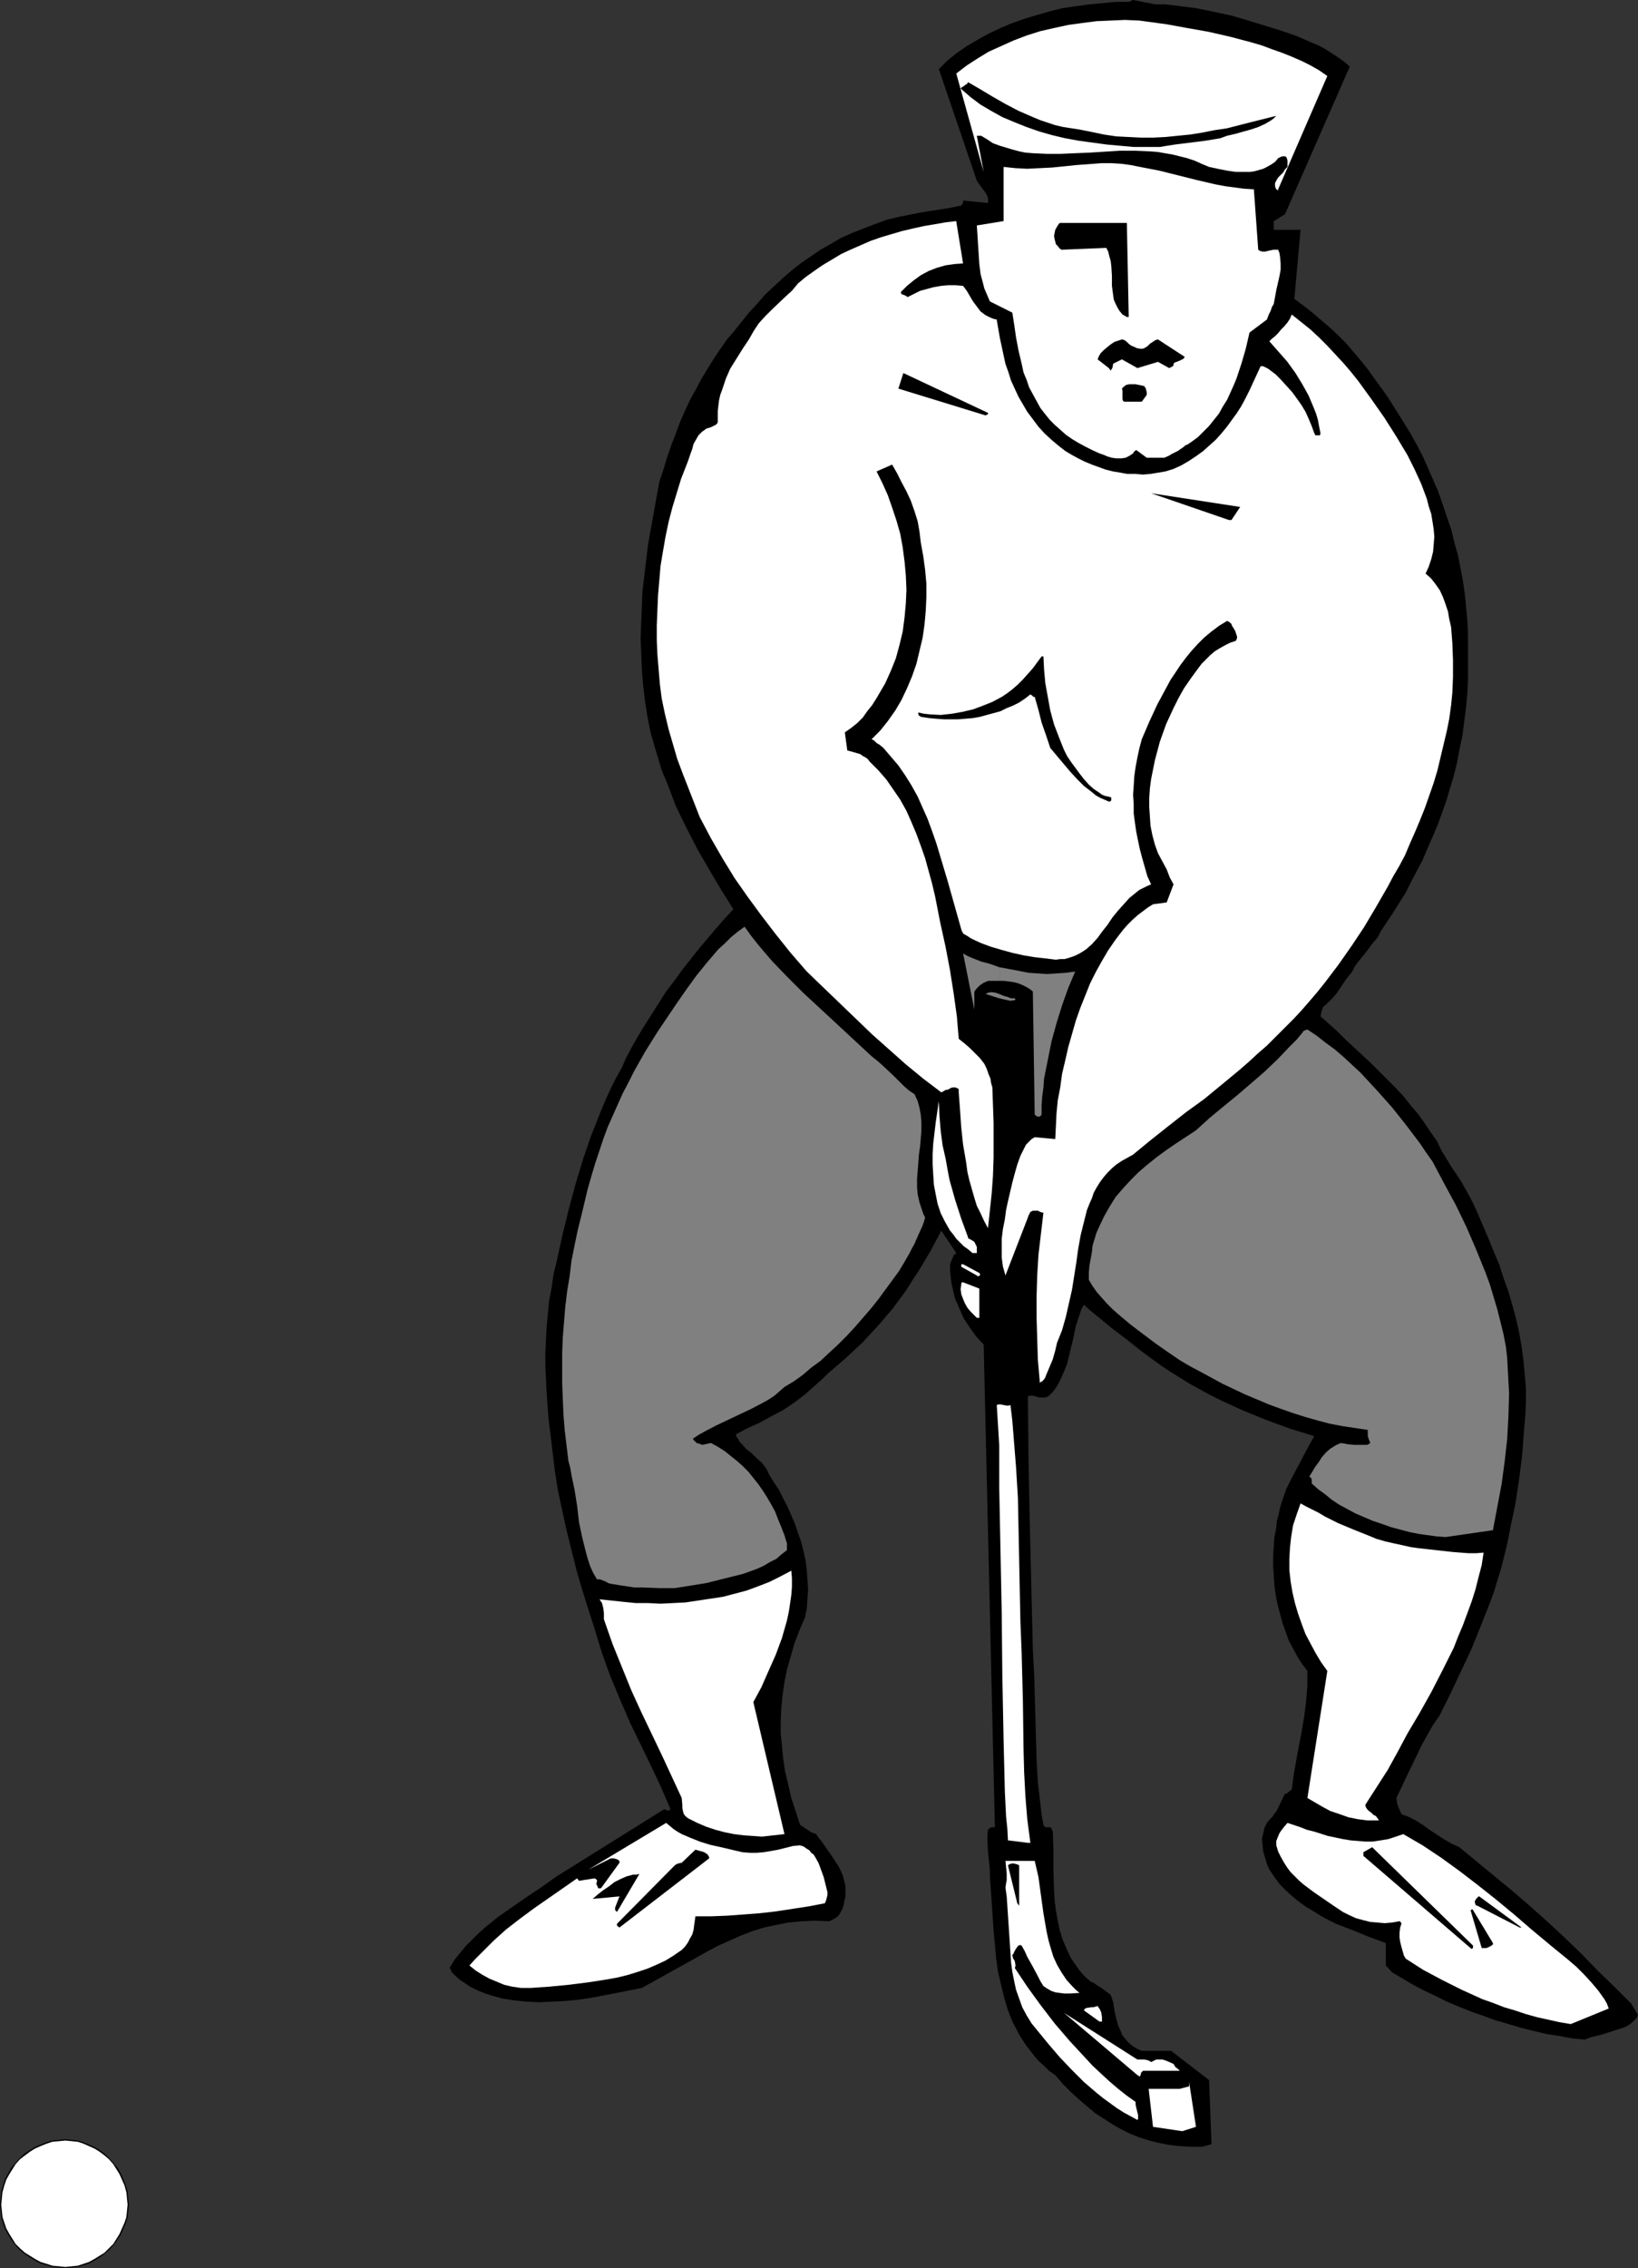 <?xml version="1.0" encoding="UTF-8" standalone="no"?>
<svg
   version="1.0"
   width="112.498mm"
   height="155.711mm"
   id="svg37"
   sodipodi:docname="Golfer 020.wmf"
   xmlns:inkscape="http://www.inkscape.org/namespaces/inkscape"
   xmlns:sodipodi="http://sodipodi.sourceforge.net/DTD/sodipodi-0.dtd"
   xmlns="http://www.w3.org/2000/svg"
   xmlns:svg="http://www.w3.org/2000/svg">
  <rect width="100%" height="100%" fill="#333333" stroke="none"/>
  <sodipodi:namedview
     id="namedview37"
     pagecolor="#ffffff"
     bordercolor="#000000"
     borderopacity="0.25"
     inkscape:showpageshadow="2"
     inkscape:pageopacity="0.0"
     inkscape:pagecheckerboard="0"
     inkscape:deskcolor="#d1d1d1"
     inkscape:document-units="mm" />
  <defs
     id="defs1">
    <pattern
       id="WMFhbasepattern"
       patternUnits="userSpaceOnUse"
       width="6"
       height="6"
       x="0"
       y="0" />
  </defs>
  <path
     style="fill:#000000;fill-opacity:1;fill-rule:evenodd;stroke:none"
     d="m 312.063,557.005 h -2.909 l -2.909,-0.162 -2.747,-0.323 -2.586,-0.485 -2.586,-0.646 -2.586,-0.808 -2.424,-0.97 -2.263,-1.131 -2.263,-1.293 -2.263,-1.454 -2.263,-1.454 -2.101,-1.778 -2.101,-1.778 -2.101,-1.939 -2.101,-2.101 -1.939,-2.262 -1.616,-1.131 -1.293,-1.293 -1.293,-1.131 -1.131,-1.293 -1.131,-1.454 -1.131,-1.454 -1.778,-2.747 -0.808,-1.616 -0.808,-1.454 -1.293,-3.232 -0.97,-3.232 -0.808,-3.393 -0.808,-3.393 -0.485,-3.555 -0.323,-3.555 -0.323,-3.393 -0.485,-7.272 -0.485,-6.948 v -1.616 l -0.162,-1.616 -0.323,-3.07 -0.162,-3.07 v -1.454 l 0.162,-1.293 0.323,-0.323 0.485,-0.323 h 0.97 l -2.909,-125.233 -1.939,-2.101 -1.616,-2.262 -1.616,-2.424 -1.131,-2.585 -1.131,-2.585 -0.323,-1.293 -0.323,-1.454 -0.323,-1.454 -0.162,-1.454 -0.162,-1.616 v -1.616 l 0.323,-0.808 0.323,-0.808 0.323,-0.808 0.323,-0.162 0.323,-0.323 -3.879,-5.817 -2.747,5.171 -3.071,5.171 -1.616,2.424 -1.616,2.585 -1.778,2.424 -1.778,2.424 -1.939,2.262 -1.939,2.262 -2.101,2.262 -1.939,2.101 -2.263,2.101 -2.263,2.101 -2.262,1.939 -2.263,1.939 -1.454,1.454 -1.454,1.293 -1.454,1.293 -1.454,1.293 -2.747,2.101 -2.909,1.939 -3.071,1.616 -2.909,1.616 -3.232,1.454 -3.071,1.616 0.162,0.646 0.485,0.646 0.323,0.646 0.646,0.646 1.131,1.293 1.293,0.97 1.293,1.293 1.454,1.293 0.97,1.293 0.485,0.808 0.323,0.808 1.293,2.101 1.293,1.939 1.131,2.262 1.131,2.101 0.97,2.262 0.97,2.262 0.808,2.424 0.808,2.262 0.646,2.585 0.485,2.262 0.323,2.585 0.162,2.424 0.162,2.424 -0.162,2.424 -0.162,2.424 -0.485,2.424 -1.454,3.393 -1.293,3.393 -0.97,3.393 -0.97,3.393 -0.646,3.232 -0.485,3.393 -0.323,3.232 -0.162,3.232 v 3.393 l 0.323,3.232 0.323,3.393 0.485,3.232 0.808,3.393 0.808,3.555 1.131,3.393 1.131,3.555 0.97,0.646 0.97,0.646 0.97,0.646 1.293,0.485 0.646,0.97 0.808,0.97 1.454,2.101 1.454,2.101 1.454,2.262 0.646,1.293 0.485,1.131 0.323,1.293 0.323,1.293 v 1.293 1.454 l -0.323,1.454 -0.323,1.454 -0.323,0.646 -0.323,0.646 -0.646,0.97 -0.97,0.646 -0.646,0.323 -0.646,0.323 -3.717,-0.162 -3.555,0.162 -3.394,0.323 -3.232,0.646 -3.071,0.646 -3.071,0.97 -2.909,1.131 -2.909,1.293 -2.909,1.293 -2.747,1.454 -5.495,3.07 -2.909,1.616 -2.909,1.616 -2.909,1.616 -2.909,1.616 -3.232,0.646 -3.232,0.646 -6.787,1.293 -3.394,0.485 -3.232,0.323 -3.394,0.162 -3.394,0.162 -3.232,-0.162 -3.232,-0.323 -3.071,-0.485 -2.909,-0.808 -1.454,-0.485 -1.293,-0.485 -1.454,-0.646 -1.293,-0.646 -1.131,-0.808 -1.293,-0.808 -1.131,-0.97 -1.131,-1.131 -0.162,-0.323 -0.162,-0.485 -0.162,-0.162 -0.162,-0.162 1.293,-2.101 1.454,-1.778 1.454,-1.778 1.616,-1.616 1.616,-1.616 1.616,-1.454 3.555,-2.909 3.717,-2.585 3.717,-2.585 3.879,-2.585 3.879,-2.747 27.958,-17.452 0.808,0.323 h 0.485 l 0.162,-0.162 0.162,-0.162 -2.424,-5.656 -2.586,-5.494 -2.747,-5.656 -2.747,-5.656 -2.586,-5.979 -2.424,-5.817 -1.131,-3.07 -1.131,-3.232 -0.97,-3.07 -0.97,-3.232 -1.616,-5.009 -1.616,-5.171 -1.454,-5.009 -1.293,-5.171 -1.293,-5.171 -1.131,-5.171 -1.131,-5.332 -0.808,-5.171 -0.808,-6.787 -0.808,-6.625 -0.485,-6.787 -0.323,-6.787 v -3.393 l 0.162,-3.393 0.162,-3.232 0.323,-3.393 0.323,-3.393 0.646,-3.393 0.485,-3.393 0.808,-3.393 1.454,-6.625 1.616,-6.625 1.778,-6.625 1.939,-6.464 2.101,-6.14 2.424,-6.14 1.293,-3.07 1.293,-2.909 1.454,-2.909 1.616,-2.909 1.131,-2.585 1.293,-2.424 1.454,-2.585 1.454,-2.424 3.071,-4.848 3.071,-4.848 2.101,-2.747 2.101,-2.909 4.363,-5.494 4.363,-5.171 2.263,-2.585 2.262,-2.424 -3.232,-5.171 -3.071,-5.171 -3.071,-5.333 -2.909,-5.656 -2.747,-5.656 -1.131,-3.07 -1.131,-2.909 -1.293,-3.07 -0.97,-3.232 -0.97,-3.232 -0.97,-3.393 -0.808,-4.04 -0.646,-4.201 -0.485,-4.04 -0.323,-4.04 -0.162,-4.201 -0.162,-4.04 0.162,-4.04 0.162,-4.04 0.162,-4.04 0.485,-4.04 0.485,-4.04 0.485,-4.04 1.454,-8.08 1.454,-8.08 1.131,-3.393 0.97,-3.232 1.131,-3.232 1.131,-2.909 1.131,-3.07 1.293,-2.909 1.293,-2.747 1.454,-2.585 1.454,-2.747 1.454,-2.424 1.616,-2.585 1.616,-2.424 1.778,-2.585 1.939,-2.262 1.939,-2.424 1.939,-2.424 2.101,-2.262 2.101,-2.424 2.263,-2.101 2.263,-2.101 2.424,-2.101 2.262,-1.778 2.586,-1.778 2.586,-1.778 2.586,-1.454 2.747,-1.616 2.909,-1.293 2.909,-1.131 2.909,-1.131 3.071,-1.131 3.394,-0.808 3.232,-0.646 1.616,-0.323 1.778,-0.323 3.232,-0.485 3.071,-0.485 3.071,-0.646 0.162,-0.162 0.162,-0.323 0.162,-0.323 V 52.032 l 6.464,0.646 V 52.032 51.386 l -0.323,-0.808 -0.485,-0.808 -1.131,-1.454 -0.97,-1.454 -9.858,-28.925 2.263,-2.262 2.424,-1.939 2.586,-1.778 2.747,-1.616 2.909,-1.616 3.071,-1.454 3.071,-1.293 3.232,-1.131 3.232,-0.97 3.394,-0.97 3.232,-0.808 3.394,-0.485 3.555,-0.485 3.394,-0.323 3.394,-0.323 h 3.394 L 293.478,0.323 293.802,0.162 293.963,0 h 0.162 l 5.818,1.131 h 2.586 l 2.586,0.323 2.586,0.323 2.586,0.323 4.848,0.97 2.263,0.485 2.263,0.485 4.363,1.293 4.202,1.293 4.202,1.293 4.202,1.454 3.717,1.616 1.939,0.808 1.778,0.97 1.778,1.131 1.454,0.97 1.616,1.131 1.454,1.293 -16.807,38.297 -2.909,1.778 v 2.262 h 6.949 l -1.616,17.937 2.424,1.778 2.263,1.778 2.263,1.939 2.263,1.939 2.101,1.939 2.101,2.101 3.717,4.363 1.939,2.424 1.616,2.262 3.394,4.686 3.071,4.848 2.909,4.686 1.616,2.909 1.616,3.07 1.293,2.909 2.747,6.302 1.131,3.232 1.131,3.393 1.131,3.232 0.808,3.393 0.97,3.393 0.646,3.393 0.646,3.393 0.485,3.393 0.323,3.393 0.323,3.393 0.162,3.555 v 3.878 3.717 3.717 l -0.162,3.717 -0.323,3.555 -0.485,3.878 -0.485,3.717 -0.808,3.878 -0.646,3.393 -0.808,3.232 -0.97,3.232 -0.97,3.232 -1.131,3.232 -1.131,3.07 -1.293,3.07 -1.293,2.909 -1.293,3.07 -1.454,2.747 -1.454,2.747 -1.454,2.909 -1.616,2.585 -1.616,2.585 -1.616,2.424 -1.616,2.424 -0.808,1.616 -1.131,1.293 -1.939,2.585 -2.101,2.585 -0.808,1.131 -0.646,1.293 -1.778,2.262 -1.616,2.424 -0.808,1.131 -1.131,1.293 -0.97,0.97 -1.293,1.131 -0.162,0.485 -0.162,0.485 -0.162,0.646 -0.162,0.808 4.363,3.878 2.101,2.101 2.263,2.101 4.363,4.04 4.363,4.363 2.101,2.101 2.101,2.262 1.778,2.262 1.939,2.262 1.616,2.262 1.616,2.424 1.616,2.262 1.131,2.424 1.293,2.101 1.293,2.101 2.586,3.878 2.263,4.04 0.97,1.939 0.97,2.101 2.909,6.787 1.293,3.232 1.454,3.393 1.131,3.555 1.293,3.555 0.97,3.393 0.97,3.555 0.808,3.555 0.646,3.717 0.485,3.555 0.323,3.555 0.323,3.717 v 3.555 l -0.162,3.555 -0.323,3.717 -0.485,6.464 -0.808,6.464 -0.97,6.302 -1.293,6.14 -0.646,3.393 -0.808,3.393 -0.808,3.232 -0.97,3.232 -0.97,3.232 -1.131,3.07 -2.424,6.14 -2.424,5.979 -2.747,5.817 -2.747,5.817 -2.747,5.494 -1.778,2.585 -1.454,2.585 -1.454,2.585 -1.293,2.747 -2.586,5.333 -2.586,5.494 0.162,1.293 0.323,0.97 0.808,1.939 1.778,0.646 1.939,0.97 1.778,1.131 1.778,1.293 3.717,2.424 1.939,1.131 2.101,0.97 9.212,7.595 4.525,3.717 4.687,4.04 4.525,4.04 4.363,4.04 4.363,4.201 4.202,4.363 4.525,4.363 4.202,4.201 1.778,2.909 -0.323,0.808 -0.646,0.646 -0.485,0.485 -0.808,0.646 -0.808,0.485 -0.808,0.323 -2.101,0.646 -1.939,0.646 -2.101,0.646 -2.101,0.485 -1.778,0.646 -3.232,-0.323 -3.394,-0.646 -3.232,-0.485 -3.394,-0.808 -3.232,-0.808 -3.232,-0.97 -3.394,-0.97 -3.071,-1.131 -3.232,-1.131 -3.232,-1.293 -3.071,-1.293 -2.909,-1.454 -3.071,-1.454 -2.747,-1.454 -2.747,-1.616 -2.747,-1.616 -1.616,-1.778 v -5.817 l -4.363,-1.616 -4.363,-1.778 -4.202,-1.616 -1.939,-0.97 -2.101,-1.131 -1.778,-1.131 -1.939,-1.131 -1.778,-1.293 -1.778,-1.454 -1.616,-1.454 -1.616,-1.616 -1.454,-1.939 -1.293,-1.939 -0.646,-1.454 -0.485,-1.616 -0.485,-1.616 -0.162,-1.616 -0.162,-1.616 0.323,-1.454 0.323,-1.454 0.646,-1.293 0.808,-0.97 0.646,-0.646 0.485,-0.808 0.485,-0.485 2.263,-4.686 h 0.485 l 0.323,-0.323 0.97,-0.808 0.485,-3.717 0.646,-3.717 1.454,-7.756 0.646,-3.878 0.485,-3.878 0.323,-3.878 v -1.939 -1.939 l -1.454,-1.939 -1.131,-1.778 -1.131,-2.101 -1.131,-2.101 -0.808,-2.262 -0.808,-2.262 -0.646,-2.424 -0.646,-2.424 -0.485,-2.424 -0.323,-2.585 -0.162,-2.424 -0.162,-2.585 v -2.424 l 0.162,-2.585 0.162,-2.424 0.485,-2.424 0.162,-1.778 0.485,-1.778 0.323,-1.616 0.485,-1.616 1.131,-3.232 1.454,-2.909 1.454,-2.747 1.454,-2.747 1.454,-2.747 1.454,-2.585 -6.303,-1.939 -6.141,-2.262 -5.979,-2.424 -5.656,-2.585 -2.909,-1.454 -5.333,-2.909 -2.586,-1.616 -2.586,-1.616 -2.424,-1.616 -2.424,-1.778 -2.424,-1.778 -3.879,-3.07 -4.04,-3.07 -3.717,-3.07 -1.778,-1.454 -1.616,-1.454 -0.646,1.131 -0.485,1.454 -0.485,1.454 -0.485,1.454 -0.646,3.232 -0.808,3.232 -0.808,3.393 -0.646,1.616 -0.646,1.454 -0.646,1.454 -0.808,1.454 -0.97,1.293 -1.131,1.131 -0.808,0.323 h -0.808 -0.646 l -0.646,-0.162 -1.131,-0.323 h -0.646 l -0.646,0.162 0.162,16.482 0.323,16.482 0.808,32.965 0.323,5.817 0.162,5.656 0.162,5.656 0.162,5.817 0.162,5.656 0.323,5.656 0.646,5.494 0.323,2.909 0.485,2.585 0.162,0.323 0.323,0.323 h 0.646 0.646 l 0.162,0.162 0.162,0.162 0.162,0.485 0.162,0.323 0.162,5.009 v 5.171 l 0.162,5.171 0.162,2.585 0.323,2.585 0.485,2.585 0.485,2.424 0.808,2.585 0.97,2.262 1.131,2.424 1.454,2.101 0.808,1.131 0.808,0.97 0.97,0.97 1.131,0.97 0.808,0.323 0.646,0.485 1.293,0.808 1.293,0.97 1.131,0.808 0.646,1.939 0.323,2.101 0.485,2.262 0.646,2.101 0.485,0.97 0.323,0.97 0.646,0.808 0.646,0.808 0.808,0.808 0.808,0.646 1.131,0.646 1.131,0.485 h 7.596 l 9.858,7.595 0.646,16.644 z"
     id="path1" />
  <path
     style="fill:#ffffff;fill-opacity:1;fill-rule:evenodd;stroke:none"
     d="m 306.892,552.965 -7.596,-1.131 -1.131,-9.857 h 8.08 l 2.424,-0.646 v -1.131 l 1.778,11.635 z"
     id="path2" />
  <path
     style="fill:#ffffff;fill-opacity:1;fill-rule:evenodd;stroke:none"
     d="m 295.256,550.056 -1.778,-0.97 -1.778,-0.97 -1.778,-1.131 -1.778,-1.293 -1.778,-1.293 -1.616,-1.293 -3.394,-2.909 -3.232,-3.232 -3.071,-3.232 -2.909,-3.393 -2.909,-3.555 -1.454,-1.778 -1.293,-2.101 -1.131,-2.101 -0.808,-2.262 -0.808,-2.262 -0.485,-2.262 -0.485,-2.424 -0.323,-2.424 -0.323,-5.009 -0.162,-2.424 -0.162,-2.424 -0.323,-4.848 -0.162,-2.424 -0.323,-2.262 0.162,-1.131 0.162,-0.808 v -1.778 l -0.162,-1.616 -0.162,-1.616 h 7.596 l 0.485,2.101 0.485,2.101 0.646,4.686 0.646,4.686 0.808,4.686 0.485,2.262 0.646,2.262 0.646,2.101 0.97,2.101 1.131,1.939 1.293,1.939 1.616,1.778 0.808,0.808 0.97,0.808 -2.586,0.162 h -1.293 l -1.293,-0.162 -1.131,-0.162 -0.97,-0.323 -1.131,-0.646 -0.97,-0.646 -0.808,-1.293 -0.646,-1.293 -1.293,-2.424 -1.454,-2.585 -0.646,-1.454 -0.808,-1.454 -0.485,-0.162 -0.323,0.162 -0.323,0.323 -0.323,0.485 -0.485,0.808 -0.162,0.485 -0.323,0.323 0.162,0.808 0.485,0.808 0.162,0.97 v 0.323 l -0.162,0.485 3.232,4.848 3.394,4.686 3.717,4.848 3.879,4.525 4.04,4.363 1.939,2.101 2.262,2.101 2.101,1.939 2.262,1.939 2.263,1.778 2.263,1.616 v 0.646 l 0.162,0.808 0.323,1.293 0.162,0.646 v 0.485 0.485 z"
     id="path3" />
  <path
     style="fill:#ffffff;fill-opacity:1;fill-rule:evenodd;stroke:none"
     d="m 295.256,538.422 -19.07,-16.159 19.07,12.119 h 1.778 l 0.808,0.162 0.485,0.162 0.485,0.323 0.646,-0.323 0.646,-0.323 h 0.808 0.808 l 0.646,0.162 0.808,0.323 1.454,0.646 0.485,0.808 0.646,0.485 0.323,0.323 0.162,0.162 v 0 h -9.212 -0.162 -0.162 l -0.162,0.162 -0.323,0.323 -0.162,0.646 -0.162,0.323 h -0.162 l -0.162,-0.162 z"
     id="path4" />
  <path
     style="fill:#ffffff;fill-opacity:1;fill-rule:evenodd;stroke:none"
     d="m 407.735,525.171 -2.909,-0.485 -2.909,-0.646 -2.909,-0.646 -2.909,-0.808 -2.909,-0.97 -2.747,-0.808 -2.909,-1.131 -2.747,-0.97 -5.333,-2.424 -2.586,-1.293 -2.586,-1.293 -2.424,-1.293 -2.424,-1.293 -2.263,-1.454 -2.262,-1.454 -0.485,-0.808 -0.323,-1.131 -0.323,-1.131 -0.323,-1.293 -0.162,-1.131 v -1.293 l 0.162,-1.293 0.323,-0.97 v -0.162 l -0.162,-0.162 -0.162,-0.323 h -0.323 l -1.778,0.323 -1.939,0.162 -1.778,-0.162 -1.939,-0.162 -1.939,-0.485 -1.778,-0.485 -1.778,-0.808 -1.616,-0.808 -2.424,-1.616 -2.586,-1.778 -2.586,-1.778 -2.586,-1.939 -1.131,-0.97 -1.131,-1.131 -1.131,-1.131 -0.97,-1.293 -0.808,-1.293 -0.808,-1.454 -0.646,-1.293 -0.485,-1.616 v -1.131 l 0.323,-0.808 0.323,-0.808 0.323,-0.646 0.97,-1.293 0.97,-1.131 3.394,1.131 1.616,0.646 1.939,0.485 3.555,1.131 3.879,0.808 1.939,0.323 1.939,0.162 1.939,0.162 h 1.939 l 2.101,-0.323 1.939,-0.323 1.939,-0.646 1.939,-0.646 5.01,2.909 4.848,3.232 4.687,3.393 4.848,3.717 4.687,3.717 4.687,3.878 4.687,4.04 4.848,4.04 4.363,3.555 2.262,1.939 1.939,1.939 1.939,2.101 1.778,2.101 1.616,2.262 0.646,1.131 0.485,1.293 z"
     id="path5" />
  <path
     style="fill:#ffffff;fill-opacity:1;fill-rule:evenodd;stroke:none"
     d="m 285.398,524.525 -4.04,-2.909 0.162,-0.323 0.162,-0.162 0.485,-0.162 1.131,-0.162 h 0.485 l 0.646,-0.162 0.485,-0.162 0.323,0.485 0.323,0.485 0.323,0.808 0.162,1.131 v 1.131 z"
     id="path6" />
  <path
     style="fill:#ffffff;fill-opacity:1;fill-rule:evenodd;stroke:none"
     d="m 137.689,515.799 h -2.424 l -2.262,-0.323 -2.101,-0.485 -1.939,-0.808 -1.939,-0.808 -1.778,-0.97 -1.778,-1.131 -1.616,-1.293 1.454,-1.616 1.616,-1.616 3.232,-3.232 3.232,-2.909 3.555,-2.747 3.717,-2.747 3.717,-2.585 7.434,-5.171 0.485,0.646 4.04,-0.646 0.323,0.162 0.162,0.162 0.162,0.162 v 0.162 l -0.162,0.646 v 0.323 l 0.162,0.162 0.162,0.485 0.162,0.323 h 0.485 0.162 l 0.162,-0.162 4.687,-6.464 v -0.323 l -0.162,-0.323 -0.323,-0.162 -0.323,-0.162 -0.646,-0.162 h -0.808 l -5.818,2.909 20.201,-12.119 0.97,0.808 0.97,0.808 0.97,0.646 1.131,0.646 2.263,0.97 2.424,0.97 2.586,0.808 2.909,0.646 5.495,1.293 1.939,0.162 h 1.939 l 1.778,-0.162 1.939,-0.323 1.778,-0.323 1.939,-0.485 1.939,-0.485 1.778,-0.162 0.97,0.323 0.646,0.485 0.808,0.485 0.485,0.646 0.646,0.485 0.485,0.808 0.808,1.454 0.646,1.778 0.646,1.778 0.97,3.878 v 0.808 l -0.162,0.646 -0.162,0.646 -0.323,0.808 -4.202,0.808 -4.202,0.646 -4.202,0.646 -4.202,0.485 -4.202,0.323 -4.363,0.323 -4.202,0.162 h -4.04 l -0.162,1.131 -0.162,1.131 -0.162,1.293 -0.323,1.131 -0.646,1.131 -0.485,0.97 -0.808,1.131 -0.808,0.808 -2.101,1.454 -2.101,1.293 -2.424,1.131 -2.263,0.97 -2.424,0.808 -2.586,0.808 -2.586,0.646 -2.586,0.485 -5.171,0.808 -5.171,0.646 -5.01,0.485 z"
     id="path7" />
  <path
     style="fill:#000000;fill-opacity:1;fill-rule:evenodd;stroke:none"
     d="m 385.756,505.457 h -1.131 l -2.909,-9.857 h 0.162 l 0.162,-0.162 v -0.162 0 l 0.162,0.162 0.162,0.162 5.171,8.564 v 0.323 l -0.162,0.162 -0.485,0.323 -0.646,0.323 z"
     id="path8" />
  <path
     style="fill:#000000;fill-opacity:1;fill-rule:evenodd;stroke:none"
     d="m 381.716,505.457 -27.796,-23.915 v -0.97 l 2.263,-1.293 26.18,25.531 v 0.485 l -0.162,0.323 v 0 h -0.162 -0.162 z"
     id="path9" />
  <path
     style="fill:#000000;fill-opacity:1;fill-rule:evenodd;stroke:none"
     d="m 394.483,500.125 -10.989,-5.656 -0.485,-0.162 v -0.162 l -0.162,-0.485 v -0.485 0 l 0.162,-0.162 0.162,-0.323 0.485,-0.485 0.162,-0.162 h 0.162 l 10.989,8.08 z"
     id="path10" />
  <path
     style="fill:#000000;fill-opacity:1;fill-rule:evenodd;stroke:none"
     d="m 160.153,499.64 v -0.485 l 15.029,-15.19 0.485,-0.323 0.485,-0.162 0.808,-0.162 3.555,-3.393 2.262,0.646 0.485,0.323 0.323,0.162 0.323,0.485 0.162,0.323 v 0.323 l -23.271,17.937 z"
     id="path11" />
  <path
     style="fill:#000000;fill-opacity:1;fill-rule:evenodd;stroke:none"
     d="m 159.668,495.6 v -0.646 l 1.131,-2.909 -6.949,0.646 1.293,-1.131 1.454,-1.131 1.454,-0.97 1.454,-1.131 1.616,-0.808 1.454,-0.646 1.778,-0.485 h 0.808 l 0.808,-0.162 -5.818,9.857 z"
     id="path12" />
  <path
     style="fill:#000000;fill-opacity:1;fill-rule:evenodd;stroke:none"
     d="m 264.066,493.822 -2.424,-9.857 0.485,-0.323 0.808,-0.162 0.808,0.162 0.808,0.323 v 10.503 z"
     id="path13" />
  <path
     style="fill:#ffffff;fill-opacity:1;fill-rule:evenodd;stroke:none"
     d="m 266.813,478.148 -5.171,-0.646 -0.162,-3.07 -0.323,-3.07 -0.323,-6.625 -0.162,-6.625 -0.162,-6.625 -0.323,-16.482 -0.162,-16.482 -0.323,-16.321 -0.323,-16.159 v -5.494 -5.494 l -0.323,-5.333 -0.323,-5.171 0.485,-0.162 h 0.485 l 0.808,0.162 0.808,0.162 h 0.485 l 0.485,-0.162 0.485,4.04 0.323,4.04 0.646,8.08 0.485,7.918 0.162,8.08 0.162,8.08 0.162,8.08 0.162,7.918 0.323,8.08 0.162,6.302 0.162,6.302 0.162,12.281 0.162,6.14 0.323,6.14 0.485,5.979 0.808,6.14 z"
     id="path14" />
  <path
     style="fill:#ffffff;fill-opacity:1;fill-rule:evenodd;stroke:none"
     d="m 197.807,476.532 -2.263,-0.162 -2.424,-0.162 -2.586,-0.323 -2.424,-0.485 -2.424,-0.646 -2.424,-0.808 -2.262,-0.97 -2.263,-1.131 -0.485,-0.323 -0.485,-0.485 -0.323,-0.485 -0.162,-0.646 -0.162,-0.808 v -0.808 l -0.162,-1.778 -5.171,-11.15 -5.333,-11.15 -2.586,-5.656 -2.424,-5.979 -2.424,-5.979 -1.131,-3.232 -1.131,-3.232 V 418.521 l -0.162,-1.293 -0.162,-0.646 -0.162,-0.646 -0.323,-0.485 -0.323,-0.485 3.071,0.323 3.071,0.323 3.232,0.323 h 3.232 l 3.232,0.162 3.232,-0.162 3.232,-0.162 3.232,-0.485 3.232,-0.485 3.232,-0.485 3.071,-0.808 3.071,-0.808 3.071,-1.131 2.909,-1.131 2.909,-1.454 2.747,-1.454 0.162,1.939 v 2.262 l -0.162,2.101 -0.323,2.262 -0.323,2.101 -0.485,2.262 -0.646,2.262 -0.646,2.262 -1.616,4.363 -1.939,4.363 -1.778,4.04 -2.101,3.878 8.08,34.257 z"
     id="path15" />
  <path
     style="fill:#ffffff;fill-opacity:1;fill-rule:evenodd;stroke:none"
     d="m 357.313,472.331 h -1.131 -1.293 l -2.424,-0.323 -2.424,-0.485 -2.263,-0.808 -2.424,-0.808 -2.101,-1.131 -1.939,-1.131 -1.939,-1.131 5.171,-32.965 -1.616,-2.262 -1.454,-2.424 -1.293,-2.424 -1.293,-2.424 -0.97,-2.585 -0.97,-2.747 -0.808,-2.747 -0.646,-2.747 -0.485,-2.909 -0.323,-2.909 v -2.909 l 0.162,-2.909 0.323,-2.909 0.485,-2.909 0.97,-2.909 0.97,-2.747 1.454,0.808 1.616,0.808 1.616,0.808 1.616,0.97 3.555,1.778 3.879,1.616 4.04,1.616 1.939,0.808 2.262,0.646 2.101,0.485 2.262,0.485 2.101,0.485 2.262,0.323 4.363,0.485 4.363,0.485 2.101,0.162 2.101,0.162 h 1.939 l 1.939,-0.162 -0.485,3.232 -0.808,3.07 -0.808,3.232 -0.97,3.07 -1.131,3.07 -1.131,3.07 -1.293,3.07 -1.131,2.909 -2.909,5.817 -2.909,5.656 -3.071,5.494 -3.071,5.171 -2.586,4.848 -2.586,4.686 -2.909,4.525 -2.909,4.525 0.162,0.646 0.323,0.485 0.485,0.485 0.646,0.485 0.485,0.485 0.646,0.323 0.485,0.646 0.323,0.485 z"
     id="path16" />
  <path
     style="fill:#808080;fill-opacity:1;fill-rule:evenodd;stroke:none"
     d="m 375.252,398.807 -2.263,-0.162 -2.424,-0.323 -2.263,-0.323 -2.424,-0.485 -2.424,-0.646 -2.424,-0.646 -2.263,-0.808 -2.424,-0.808 -2.263,-0.97 -2.262,-0.97 -2.101,-1.131 -2.101,-1.131 -1.939,-1.293 -1.778,-1.454 -1.778,-1.293 -1.616,-1.454 v -0.97 l -0.162,-0.485 -0.485,-0.323 0.808,-1.293 0.646,-1.131 0.97,-1.293 0.808,-1.293 1.131,-1.293 1.131,-0.97 1.293,-0.808 0.646,-0.323 0.808,-0.323 1.778,0.323 1.616,0.162 h 1.616 1.293 0.162 0.323 l 0.323,-0.162 0.485,-0.323 -0.162,-0.485 -0.162,-0.323 -0.162,-0.485 -0.162,-0.485 v -1.616 l -3.232,-0.485 -3.232,-0.485 -3.394,-0.646 -3.071,-0.808 -3.394,-0.97 -3.071,-0.97 -3.232,-1.131 -3.071,-1.131 -3.071,-1.293 -3.071,-1.293 -5.818,-2.747 -5.656,-3.07 -2.747,-1.454 -2.747,-1.616 -3.071,-2.101 -1.616,-1.131 -1.616,-1.131 -3.232,-2.424 -3.394,-2.585 -3.071,-2.585 -1.454,-1.293 -1.454,-1.454 -1.293,-1.454 -1.293,-1.454 -1.131,-1.616 -0.97,-1.616 v -1.939 l 0.162,-1.778 0.323,-1.778 0.323,-1.778 0.162,-1.616 0.485,-1.616 0.485,-1.616 0.646,-1.454 1.293,-2.747 1.454,-2.585 1.616,-2.585 1.939,-2.262 1.939,-2.101 2.101,-2.101 2.263,-1.939 2.424,-1.939 2.424,-1.778 2.586,-1.778 5.171,-3.393 3.555,-3.232 3.717,-3.07 3.555,-2.909 3.394,-2.909 3.555,-3.07 3.394,-3.232 3.232,-3.393 1.778,-1.778 1.616,-1.939 v -0.162 l 0.323,-0.162 0.323,-0.162 0.485,-0.162 2.424,1.616 2.263,1.778 2.424,1.778 2.263,1.939 2.263,2.101 2.101,1.939 4.202,4.525 4.04,4.525 3.717,4.686 3.555,4.686 1.616,2.424 1.616,2.262 2.909,5.494 3.071,5.656 2.747,5.656 2.586,5.979 2.424,5.979 1.131,3.07 0.97,3.232 0.97,3.232 0.808,3.232 0.808,3.232 0.646,3.393 0.323,2.909 0.162,3.07 0.162,3.07 0.162,2.909 -0.162,5.817 -0.323,5.979 -0.646,5.817 -0.808,5.979 -1.131,5.979 -1.131,5.979 z"
     id="path17" />
  <path
     style="fill:#808080;fill-opacity:1;fill-rule:evenodd;stroke:none"
     d="m 259.379,257.899 v 1.131 l 2.909,0.646 0.97,-0.162 h 0.162 l 0.162,-0.162 v 0 l -0.162,-0.323 h -0.97 l -0.808,-0.323 -1.131,-0.323 z"
     id="path18" />
  <path
     style="fill:#808080;fill-opacity:1;fill-rule:evenodd;stroke:none"
     d="m 259.379,250.951 v 3.555 h 1.293 l 1.293,0.162 1.131,0.162 1.293,0.323 1.131,0.485 0.97,0.485 0.808,0.485 0.808,0.646 0.485,31.995 0.485,0.323 0.162,0.162 h 0.162 0.485 l 0.485,-0.485 v -2.424 l 0.162,-2.262 0.323,-2.424 0.162,-2.262 0.97,-4.848 0.97,-4.848 1.293,-4.686 1.454,-4.686 1.616,-4.525 1.778,-4.201 -2.424,0.323 -2.424,0.162 -2.424,0.162 -2.424,-0.162 -2.424,-0.162 -2.424,-0.485 -2.586,-0.485 z"
     id="path19" />
  <path
     style="fill:#808080;fill-opacity:1;fill-rule:evenodd;stroke:none"
     d="m 259.379,254.506 v -3.555 l -2.263,-0.808 -1.131,-0.323 -1.293,-0.323 -2.424,-0.97 -1.131,-0.485 -1.131,-0.646 2.909,14.543 v -4.686 l 0.646,-0.808 0.808,-0.808 0.97,-0.646 1.131,-0.485 z"
     id="path20" />
  <path
     style="fill:#808080;fill-opacity:1;fill-rule:evenodd;stroke:none"
     d="m 259.379,259.031 v -1.131 l -0.97,-0.323 -0.97,-0.162 -0.97,0.162 -0.323,0.162 -0.323,0.162 z"
     id="path21" />
  <path
     style="fill:#808080;fill-opacity:1;fill-rule:evenodd;stroke:none"
     d="m 175.182,412.057 h -4.04 l -4.202,-0.162 h -2.262 l -2.101,-0.323 -2.101,-0.323 -1.939,-0.323 -0.646,-0.162 -0.485,-0.323 -0.808,-0.323 -0.808,-0.323 h -0.808 l -0.97,-1.616 -0.808,-1.778 -0.646,-1.939 -0.485,-1.778 -0.485,-1.939 -0.485,-1.939 -0.808,-3.878 -0.485,-4.201 -0.646,-4.04 -0.808,-3.878 -0.323,-1.939 -0.485,-1.778 -0.485,-4.04 -0.485,-4.04 -0.323,-4.04 -0.162,-4.04 -0.162,-3.878 v -4.201 -3.878 l 0.162,-4.04 0.323,-4.04 0.323,-3.878 0.485,-4.04 0.646,-3.878 0.485,-4.04 0.808,-4.04 0.808,-3.878 0.97,-3.878 0.808,-3.393 0.808,-3.393 0.97,-3.393 0.97,-3.232 2.101,-6.302 1.131,-3.07 1.293,-2.909 1.293,-2.909 1.293,-2.909 1.454,-2.747 1.454,-2.909 2.909,-5.171 3.232,-5.171 5.01,-7.433 2.586,-3.717 2.586,-3.555 2.747,-3.393 2.909,-3.393 1.616,-1.454 1.616,-1.616 1.778,-1.454 1.778,-1.293 1.616,2.262 1.778,2.262 1.778,2.101 1.939,2.262 3.879,4.04 4.202,4.201 2.101,1.939 2.263,2.101 4.363,4.04 4.525,4.201 4.525,4.201 1.616,1.293 1.454,1.293 2.747,2.585 1.293,1.293 1.293,1.293 1.293,1.131 1.454,0.97 0.808,1.778 0.485,1.778 0.323,1.778 0.162,1.939 v 2.101 l -0.162,2.101 -0.162,1.939 -0.323,2.262 -0.323,4.201 -0.162,2.101 v 2.101 l 0.162,1.939 0.485,2.101 0.646,1.939 0.323,0.97 0.485,0.97 -0.323,1.131 -0.485,1.293 -0.97,2.101 -0.97,2.262 -0.646,1.131 -0.646,1.293 -1.293,2.262 -1.454,2.424 -1.778,2.424 -1.778,2.424 -1.778,2.424 -1.939,2.424 -2.101,2.424 -2.101,2.424 -2.101,2.262 -2.263,2.262 -2.263,2.101 -2.263,2.101 -2.424,1.778 -2.262,1.939 -2.263,1.616 -2.424,1.454 -1.293,1.131 -1.293,1.131 -1.454,0.97 -1.454,0.808 -3.071,1.616 -3.071,1.454 -3.071,1.454 -3.071,1.454 -3.071,1.616 -1.454,0.808 -1.454,0.97 0.162,0.323 0.323,0.323 0.485,0.485 0.646,0.162 0.808,0.323 2.263,-0.485 1.778,0.97 1.778,1.131 1.616,1.293 1.616,1.293 1.454,1.293 1.454,1.454 1.293,1.616 1.293,1.616 1.131,1.616 1.131,1.778 1.131,1.939 0.97,1.778 0.808,2.101 0.808,1.939 0.808,2.101 0.646,2.101 v 1.778 l -1.454,1.131 -1.293,1.131 -1.616,0.808 -1.616,0.97 -1.778,0.808 -1.778,0.646 -1.778,0.646 -1.939,0.485 -3.879,0.97 -3.879,0.97 z"
     id="path22" />
  <path
     style="fill:#ffffff;fill-opacity:1;fill-rule:evenodd;stroke:none"
     d="m 269.884,358.248 -0.485,-5.494 -0.162,-5.494 -0.162,-5.332 v -5.494 l 0.162,-5.494 0.323,-5.333 0.646,-5.494 0.646,-5.494 h -0.323 l -0.485,-0.162 -0.646,-0.323 h -0.808 -0.485 l -0.646,0.323 -0.323,0.646 -0.162,0.323 -0.162,0.485 -5.818,15.028 -0.323,-1.131 -0.323,-1.131 -0.162,-1.131 -0.162,-1.293 v -2.424 -2.424 l 0.323,-2.585 0.485,-2.424 0.323,-2.424 0.485,-2.262 1.131,-4.848 0.646,-2.424 0.646,-2.262 0.808,-2.262 0.485,-0.97 0.485,-0.97 0.485,-0.97 0.808,-0.808 0.646,-0.646 0.808,-0.485 5.333,0.485 0.162,-3.232 0.162,-3.393 0.323,-3.393 0.646,-3.393 0.485,-3.555 0.808,-3.393 0.808,-3.555 0.97,-3.393 0.97,-3.393 1.131,-3.232 1.293,-3.232 1.293,-3.232 1.454,-2.909 1.616,-2.909 1.616,-2.747 1.778,-2.585 0.97,-1.293 1.131,-1.454 1.131,-1.293 1.293,-1.293 1.454,-1.293 1.293,-0.97 1.293,-0.97 1.293,-0.808 3.555,-0.485 1.778,-4.686 -0.97,-1.778 -0.808,-2.101 -1.131,-2.101 -1.131,-2.101 -0.808,-2.262 -0.646,-2.424 -0.485,-2.424 -0.162,-2.424 -0.162,-2.424 v -2.424 l 0.162,-2.424 0.323,-2.424 0.485,-2.424 0.485,-2.424 0.646,-2.424 0.646,-2.424 0.808,-2.262 0.808,-2.262 0.97,-2.101 0.97,-2.101 1.293,-2.585 1.454,-2.585 1.778,-2.585 1.778,-2.424 0.97,-1.293 1.131,-1.131 1.131,-1.131 1.131,-0.97 1.293,-0.808 1.454,-0.808 1.293,-0.646 1.454,-0.485 0.162,-0.323 0.162,-0.323 v -0.485 l -0.162,-0.485 -0.323,-0.97 -0.485,-0.808 -0.323,-0.485 -0.162,-0.485 -0.485,-0.485 -0.323,-0.162 -0.323,-0.162 -2.101,1.293 -1.939,1.454 -1.939,1.616 -1.616,1.616 -1.616,1.778 -1.454,1.778 -1.454,1.939 -1.293,1.939 -1.293,1.939 -1.131,2.101 -2.263,4.201 -2.101,4.525 -1.939,4.525 -0.646,2.424 -0.485,2.262 -0.485,2.585 -0.323,2.262 -0.162,2.585 -0.162,2.262 0.162,2.424 v 2.424 l 0.323,2.424 0.323,2.262 0.485,2.424 0.485,2.262 0.646,2.424 0.646,2.262 0.646,2.262 0.97,2.101 -1.131,0.485 -0.97,0.485 -0.97,0.485 -0.808,0.646 -1.778,1.454 -1.454,1.616 -1.454,1.616 -1.454,1.778 -1.293,1.939 -1.293,1.616 -1.293,1.778 -1.454,1.616 -1.454,1.293 -0.97,0.646 -0.808,0.485 -0.97,0.485 -0.808,0.323 -0.97,0.323 -1.131,0.323 h -1.131 l -1.131,0.162 -1.293,-0.162 -1.293,-0.162 -2.909,-0.323 -2.909,-0.485 -2.909,-0.646 -2.909,-0.808 -2.747,-0.808 -2.586,-0.97 -2.424,-1.131 -0.97,-0.646 -1.131,-0.646 v -0.162 l -0.162,-0.162 -0.162,-0.323 -0.162,-0.485 -1.778,-6.302 -1.778,-6.302 -1.939,-6.464 -0.97,-3.232 -1.131,-3.232 -1.131,-3.07 -1.293,-2.909 -1.293,-2.909 -1.616,-2.909 -1.616,-2.585 -1.778,-2.585 -1.939,-2.262 -1.939,-2.262 -0.97,-0.808 -0.808,-0.485 -0.646,-0.646 -0.646,-0.323 2.263,-2.262 1.939,-2.424 1.939,-2.747 1.616,-2.747 1.454,-3.07 1.293,-3.07 1.131,-3.232 0.808,-3.393 0.808,-3.393 0.485,-3.393 0.323,-3.555 0.162,-3.555 v -3.555 l -0.323,-3.555 -0.485,-3.555 -0.646,-3.555 -0.323,-2.747 -0.485,-2.747 -0.808,-2.585 -0.97,-2.747 -1.131,-2.424 -1.293,-2.424 -1.131,-2.262 -1.293,-2.262 -4.04,1.778 1.454,2.909 1.454,3.232 1.131,3.232 1.131,3.393 0.97,3.393 0.646,3.555 0.485,3.717 0.323,3.555 0.162,3.717 -0.162,3.555 -0.323,3.555 -0.485,3.717 -0.808,3.393 -0.97,3.555 -1.293,3.232 -1.454,3.232 -2.263,3.878 -1.131,1.778 -1.293,1.616 -1.131,1.616 -1.454,1.454 -1.616,1.293 -1.616,1.131 0.646,4.686 1.778,0.485 1.616,0.485 0.646,0.485 0.646,0.323 0.646,0.485 0.485,0.646 2.262,2.262 2.101,2.424 1.778,2.585 1.778,2.585 1.616,2.909 1.293,2.909 1.293,3.07 1.131,3.07 1.131,3.232 1.778,6.464 0.808,3.393 1.293,6.625 1.454,6.625 1.131,5.979 0.97,6.14 0.808,5.817 0.485,5.817 1.616,1.293 1.293,1.131 1.293,1.293 1.293,1.293 1.131,1.454 0.485,0.97 0.323,0.808 0.323,0.97 0.485,1.131 0.162,1.131 0.323,1.131 0.323,9.211 v 4.525 4.525 l -0.162,4.686 -0.323,4.525 -0.485,4.525 -0.485,4.525 -0.97,-1.778 -0.97,-2.101 -0.97,-1.939 -0.646,-2.101 -0.646,-2.262 -0.646,-2.262 -0.485,-2.101 -0.323,-2.424 -0.808,-4.686 -0.485,-4.525 -0.323,-4.686 -0.323,-4.363 v -0.485 -0.323 l -0.162,-0.162 -0.323,-0.162 -0.485,-0.162 h -0.485 l -0.646,0.162 -0.485,0.323 -0.485,0.162 h -0.162 -0.162 l -0.485,0.323 -0.323,0.162 -0.323,0.162 v 0 l -4.687,-3.555 -4.525,-3.717 -4.363,-3.878 -4.363,-3.878 -4.202,-4.04 -4.202,-4.04 -4.202,-4.04 -4.363,-4.201 -4.202,-4.848 -3.879,-4.848 -3.717,-4.848 -3.555,-4.848 -3.394,-4.848 -3.071,-5.009 -3.071,-5.332 -1.454,-2.747 -1.454,-2.747 -2.909,-7.433 -1.454,-3.717 -1.454,-3.878 -1.131,-3.878 -1.131,-3.878 -0.97,-4.04 -0.808,-3.878 -0.485,-3.717 -0.323,-3.878 -0.323,-3.878 -0.162,-3.717 v -3.878 l 0.162,-3.878 0.162,-3.878 0.323,-3.717 0.323,-3.878 0.646,-3.878 0.646,-3.717 0.808,-3.878 0.97,-3.717 1.131,-3.717 1.131,-3.717 1.454,-3.717 0.485,-1.293 0.485,-1.454 0.485,-1.293 0.323,-1.293 0.646,-1.131 0.646,-1.131 0.97,-0.97 0.485,-0.323 0.646,-0.485 0.646,-0.162 0.485,-0.162 0.646,-0.323 0.646,-0.323 0.323,-0.323 0.162,-0.323 v -1.454 -1.454 l 0.162,-1.454 0.162,-1.293 0.323,-1.454 0.485,-1.293 0.97,-2.909 1.131,-2.585 1.616,-2.585 1.616,-2.585 1.616,-2.424 0.646,-1.131 0.646,-1.131 1.293,-1.939 1.616,-1.778 1.778,-1.778 3.394,-3.232 1.778,-1.616 1.616,-1.939 1.939,-1.616 2.263,-1.616 2.101,-1.454 2.424,-1.454 2.424,-1.454 2.424,-1.131 2.586,-1.131 2.586,-1.131 2.747,-0.97 2.747,-0.808 2.747,-0.808 2.747,-0.646 2.909,-0.646 2.909,-0.485 2.747,-0.485 2.747,-0.323 1.778,10.988 -2.263,0.162 -2.263,0.323 -2.262,0.646 -2.101,0.808 -2.101,1.131 -1.778,1.293 -1.778,1.454 -1.616,1.616 0.162,0.485 0.323,0.162 0.485,0.162 0.323,0.162 0.485,0.323 1.616,-0.808 1.616,-0.808 1.778,-0.485 1.778,-0.485 1.939,-0.323 1.778,-0.162 h 1.939 l 1.939,0.162 0.97,1.293 1.616,2.747 0.97,1.293 0.97,1.293 1.293,0.97 0.646,0.323 0.646,0.323 0.808,0.323 0.808,0.162 0.808,4.686 0.485,2.262 0.485,2.262 0.485,2.262 0.808,2.262 0.646,2.101 0.97,2.101 0.97,2.101 1.131,1.939 1.131,1.939 1.454,1.939 1.454,1.939 1.616,1.778 1.939,1.778 1.939,1.616 1.454,1.131 1.616,0.97 1.778,0.97 1.616,0.808 1.939,0.808 1.778,0.646 1.778,0.646 1.939,0.485 1.939,0.323 1.778,0.323 h 2.101 l 1.939,0.162 1.939,-0.162 1.939,-0.323 1.939,-0.323 2.101,-0.646 2.101,-0.97 1.939,-1.131 1.939,-1.293 1.778,-1.293 1.616,-1.454 1.616,-1.454 1.454,-1.616 1.454,-1.778 1.293,-1.778 1.293,-1.778 1.131,-1.778 1.131,-2.101 0.97,-1.939 0.97,-2.101 1.939,-4.201 h 0.646 l 0.646,0.323 0.646,0.323 0.646,0.485 1.293,0.97 1.293,1.293 1.616,1.777 1.454,1.616 1.293,1.778 1.131,1.616 0.97,1.616 0.808,1.778 0.808,1.939 0.646,1.778 0.162,0.323 0.162,0.323 h 0.323 0.485 0.162 0.162 l 0.162,-0.323 v -0.323 l -0.323,-1.616 -0.323,-1.778 -0.485,-1.616 -0.646,-1.616 -1.293,-3.07 -1.616,-2.909 -1.778,-2.909 -2.101,-2.909 -2.263,-2.585 -2.424,-2.747 0.646,-0.646 0.808,-0.646 0.808,-0.808 0.808,-0.97 0.808,-0.808 0.808,-0.97 0.646,-0.97 0.485,-1.131 2.424,1.939 2.424,1.939 2.263,2.101 2.101,2.101 2.101,2.262 2.101,2.262 1.939,2.262 1.939,2.424 3.394,4.686 3.394,4.848 3.071,4.848 2.909,4.848 1.778,3.555 1.778,3.878 1.454,3.878 0.485,1.939 0.646,1.939 0.323,1.939 0.323,2.101 0.162,1.939 -0.162,1.939 -0.162,1.939 -0.485,1.939 -0.646,1.939 -0.808,1.778 1.454,1.293 1.131,1.454 1.131,1.616 0.808,1.778 0.646,1.778 0.646,1.939 0.323,1.939 0.485,2.101 0.162,2.101 0.162,2.101 0.162,4.363 v 4.363 l -0.162,4.04 -0.323,3.232 -0.485,3.555 -0.646,3.232 -0.808,3.393 -0.808,3.393 -0.808,3.393 -0.97,3.232 -1.131,3.232 -1.131,3.232 -1.293,3.232 -1.293,3.07 -1.293,2.909 -1.293,3.07 -1.454,2.747 -1.616,2.747 -1.454,2.747 -3.071,5.333 -3.071,5.171 -3.232,4.848 -3.394,4.848 -3.555,4.686 -1.939,2.424 -1.939,2.262 -2.101,2.424 -2.101,2.262 -2.263,2.262 -2.263,2.262 -2.424,2.424 -2.424,2.101 -2.263,2.101 -2.424,2.101 -4.687,3.878 -4.525,3.717 -4.687,3.393 -4.525,3.555 -4.687,3.717 -4.525,3.717 -1.454,0.808 -1.454,0.808 -1.454,0.97 -1.131,0.97 -1.131,1.131 -0.97,1.131 -0.97,1.293 -0.808,1.293 -0.808,1.454 -0.485,1.454 -0.646,1.454 -0.646,1.616 -0.808,3.232 -0.808,3.232 -0.646,3.555 -0.485,3.555 -1.131,7.11 -0.808,3.555 -0.808,3.555 -0.97,3.393 -0.646,1.616 -0.646,1.616 -0.485,2.101 -0.646,2.262 -1.778,4.201 -0.162,0.485 -0.323,0.485 -0.485,0.485 -0.646,0.323 z"
     id="path23" />
  <path
     style="fill:#ffffff;fill-opacity:1;fill-rule:evenodd;stroke:none"
     d="m 253.561,341.927 -0.808,-0.808 -0.808,-0.808 -0.808,-0.97 -0.646,-1.131 -0.485,-1.131 -0.485,-1.293 -0.162,-1.293 0.162,-1.293 v 0 -0.162 l 0.162,-0.323 h 0.323 l 4.202,1.616 v 7.595 z"
     id="path24" />
  <path
     style="fill:#ffffff;fill-opacity:1;fill-rule:evenodd;stroke:none"
     d="m 253.561,330.939 -4.04,-2.262 v -0.323 -0.323 h 0.162 0.323 l 4.202,2.262 0.162,0.162 v 0 0.485 l -0.323,0.162 h -0.323 z"
     id="path25" />
  <path
     style="fill:#ffffff;fill-opacity:1;fill-rule:evenodd;stroke:none"
     d="m 252.915,325.121 h -0.485 l -1.131,-0.97 -1.131,-0.808 -0.97,-0.97 -0.97,-0.97 -0.808,-1.131 -0.808,-0.97 -1.293,-2.262 -1.131,-2.262 -0.808,-2.424 -0.485,-2.424 -0.485,-2.585 -0.162,-2.585 -0.162,-2.585 v -2.747 l 0.162,-2.747 0.646,-5.494 0.808,-5.494 0.162,3.878 0.323,3.878 0.485,3.717 0.808,3.555 0.485,2.747 0.485,2.585 1.454,5.171 1.616,5.009 1.778,4.848 v 0.162 l 0.162,0.162 0.485,0.162 0.162,0.162 0.323,0.162 0.485,0.323 0.323,0.646 0.323,0.646 v 0.808 0.808 z"
     id="path26" />
  <path
     style="fill:#000000;fill-opacity:1;fill-rule:evenodd;stroke:none"
     d="m 287.822,207.968 -1.131,-0.485 -1.131,-0.485 -1.131,-0.646 -0.97,-0.808 -2.101,-1.616 -1.778,-1.778 -1.778,-1.939 -1.778,-2.101 -3.394,-4.04 -1.131,-3.393 -1.131,-3.232 -0.808,-3.232 -0.97,-3.393 v 0 h -0.323 l -0.323,-0.323 -0.485,-0.323 -1.454,1.131 -1.454,0.97 -1.616,0.808 -1.616,0.646 -1.616,0.808 -1.778,0.485 -1.778,0.485 -1.778,0.485 -1.778,0.323 -1.939,0.162 -1.939,0.162 h -1.778 -1.939 l -2.101,-0.162 -1.778,-0.162 -2.101,-0.323 v 0 l -0.162,-0.162 -0.323,-0.162 -0.162,-0.323 v -0.323 -0.162 l 1.454,0.323 1.454,0.162 2.909,0.162 2.909,-0.323 2.747,-0.485 2.747,-0.646 2.586,-0.97 2.424,-0.97 2.424,-1.293 1.454,-0.97 1.454,-1.131 1.293,-1.131 1.293,-1.293 1.293,-1.454 1.293,-1.454 2.263,-3.07 h 0.485 l 0.162,3.393 0.323,3.555 0.646,3.555 0.646,3.555 0.97,3.555 1.293,3.393 0.646,1.616 0.646,1.616 0.808,1.616 0.97,1.454 2.263,3.07 1.131,1.454 1.293,1.454 1.293,1.131 1.454,0.97 0.646,0.485 0.808,0.323 0.808,0.162 0.646,0.162 0.162,0.162 v 0.323 0.323 l -0.323,0.323 z"
     id="path27" />
  <path
     style="fill:#000000;fill-opacity:1;fill-rule:evenodd;stroke:none"
     d="m 319.012,134.929 -20.201,-6.948 23.11,3.555 -2.262,3.393 z"
     id="path28" />
  <path
     style="fill:#ffffff;fill-opacity:1;fill-rule:evenodd;stroke:none"
     d="m 302.205,118.769 h -4.525 l -2.424,-1.778 -0.162,-0.162 h -0.162 -0.162 l -0.323,0.323 -0.162,0.162 -0.162,0.323 -0.485,0.323 -0.485,0.323 -0.97,0.485 -1.131,0.162 h -1.293 l -1.131,-0.162 -1.131,-0.323 -1.131,-0.485 -0.97,-0.323 -1.778,-0.808 -1.939,-0.97 -1.778,-0.97 -1.616,-0.97 -1.616,-1.131 -1.454,-1.293 -1.454,-1.293 -1.293,-1.293 -1.293,-1.616 -1.131,-1.454 -0.97,-1.778 -0.97,-1.778 -0.97,-1.778 -0.646,-1.939 -0.808,-1.939 -0.485,-2.262 -0.808,-3.393 -0.646,-3.393 -0.485,-3.393 -0.485,-3.07 -5.818,-2.909 -0.485,-1.131 -0.485,-1.131 -0.485,-1.131 -0.323,-1.293 -0.646,-2.424 -0.323,-2.585 -0.323,-5.009 -0.162,-2.585 -0.162,-2.424 6.949,-1.131 V 43.306 l 3.071,0.323 3.071,0.162 3.232,-0.162 3.232,-0.162 3.232,-0.323 3.071,-0.323 6.626,-0.485 h 2.424 l 2.586,0.162 2.424,0.323 2.424,0.485 5.01,0.97 9.696,2.424 4.848,1.131 2.586,0.485 2.424,0.323 2.424,0.323 2.586,0.162 1.131,15.674 0.485,0.323 0.646,0.162 h 0.646 l 0.646,-0.162 1.454,-0.323 h 0.646 0.646 l 0.323,0.808 0.162,0.97 0.162,1.778 v 1.616 l -0.323,1.778 -0.808,3.555 -0.323,1.778 -0.323,1.778 -0.485,0.808 -0.323,0.97 -0.485,0.97 -0.485,1.293 -4.525,3.393 -0.97,4.201 -1.131,3.878 -1.293,3.878 -0.808,1.939 -0.808,1.778 -0.808,1.778 -1.131,1.778 -0.97,1.778 -1.293,1.616 -1.293,1.616 -1.454,1.454 -1.454,1.454 -1.778,1.293 -0.97,0.646 -0.485,0.162 -0.323,0.323 -1.616,1.131 -1.616,0.808 -0.808,0.485 z"
     id="path29" />
  <path
     style="fill:#000000;fill-opacity:1;fill-rule:evenodd;stroke:none"
     d="m 255.824,107.781 -22.625,-6.948 1.293,-4.04 21.979,10.342 v 0.162 0.162 l -0.323,0.162 z"
     id="path30" />
  <path
     style="fill:#000000;fill-opacity:1;fill-rule:evenodd;stroke:none"
     d="m 295.902,104.226 h -4.04 l -0.323,-0.162 -0.162,-0.485 v -0.323 -0.485 -1.131 -0.323 l -0.162,-0.485 0.485,-0.485 0.646,-0.485 0.808,-0.162 h 0.808 0.808 l 0.808,0.162 0.808,0.162 0.646,0.162 0.323,0.485 0.162,0.485 0.162,0.646 v 0.646 l -1.293,1.778 z"
     id="path31" />
  <path
     style="fill:#000000;fill-opacity:1;fill-rule:evenodd;stroke:none"
     d="m 287.822,95.5 -2.909,-2.262 0.323,-0.808 0.485,-0.808 0.808,-0.808 0.97,-0.808 0.808,-0.646 0.97,-0.646 0.97,-0.323 0.97,-0.323 0.646,0.162 0.646,0.485 0.485,0.485 0.646,0.485 0.808,0.323 0.646,0.323 0.97,0.162 h 0.485 l 0.485,-0.162 0.808,-0.485 0.323,-0.323 0.323,-0.323 0.97,-0.646 0.485,-0.323 0.646,-0.162 6.949,4.525 -0.323,0.485 -0.323,0.162 -0.646,0.323 -0.808,0.323 -0.485,0.162 -0.323,0.323 v 0.323 l -0.162,0.323 -0.323,0.162 -0.323,0.162 -0.323,0.162 -2.909,-1.616 -5.333,1.616 -4.04,-2.262 -2.263,1.131 -0.162,0.97 -0.162,0.323 -0.323,0.485 z"
     id="path32" />
  <path
     style="fill:#000000;fill-opacity:1;fill-rule:evenodd;stroke:none"
     d="m 292.509,82.25 -1.131,-0.646 -0.808,-0.97 -0.485,-0.808 -0.485,-0.97 -0.485,-1.131 -0.162,-1.131 -0.323,-2.424 v -2.585 l -0.162,-2.585 -0.162,-1.293 -0.323,-1.131 -0.323,-1.293 -0.485,-0.97 -11.636,0.485 -0.485,-0.323 -0.485,-0.646 -0.485,-0.485 -0.162,-0.646 -0.162,-0.646 -0.162,-0.808 0.162,-0.808 0.162,-0.808 0.646,-1.131 0.323,-0.485 h 0.162 V 57.85 h 17.454 l 0.485,24.4 z"
     id="path33" />
  <path
     style="fill:#ffffff;fill-opacity:1;fill-rule:evenodd;stroke:none"
     d="m 331.294,49.124 -0.162,-0.323 -0.162,-0.485 v -0.808 l 0.323,-0.646 0.485,-0.808 1.293,-1.293 0.485,-0.808 0.646,-0.646 v -1.616 l -0.162,-0.646 -0.162,-0.323 -0.323,-0.162 h -0.323 -0.323 l -0.485,0.162 -0.323,0.162 -0.323,0.162 -0.808,0.97 -0.97,0.646 -1.131,0.646 -0.97,0.485 -1.131,0.323 -1.131,0.323 -1.131,0.162 h -1.293 -2.424 l -2.262,-0.323 -2.424,-0.485 -2.263,-0.485 -1.939,-0.808 -1.778,-0.808 -1.939,-0.646 -1.939,-0.485 -1.939,-0.485 -1.939,-0.323 -1.778,-0.323 -2.101,-0.162 -3.879,-0.162 h -3.879 l -7.757,0.485 -3.879,0.162 -3.717,0.162 h -3.717 l -3.555,-0.162 -1.939,-0.162 -1.616,-0.323 -1.778,-0.485 -1.616,-0.485 -1.616,-0.485 -1.778,-0.646 -1.454,-0.97 -1.616,-0.97 h -1.131 l 1.778,9.372 -7.111,-25.531 2.747,-2.101 2.747,-1.778 2.909,-1.778 3.232,-1.454 3.232,-1.454 3.394,-1.293 3.555,-1.131 3.555,-0.808 3.717,-0.808 3.555,-0.485 3.717,-0.485 3.717,-0.162 3.717,-0.162 3.717,0.162 3.555,0.485 3.555,0.485 5.333,0.97 5.495,0.97 5.656,1.293 5.495,1.454 2.747,0.808 2.586,0.97 2.747,0.97 2.424,0.97 2.586,1.131 2.263,1.131 2.263,1.293 2.101,1.454 -12.767,29.41 v 0.323 0 l -0.162,-0.162 z"
     id="path34" />
  <path
     style="fill:#000000;fill-opacity:1;fill-rule:evenodd;stroke:none"
     d="m 301.074,38.136 h -3.394 -3.394 l -3.555,-0.323 -3.555,-0.323 -3.555,-0.485 -3.555,-0.485 -3.555,-0.646 -3.394,-0.808 -3.394,-0.97 -3.232,-1.131 -3.232,-1.293 -3.071,-1.293 -2.909,-1.616 -2.747,-1.616 -2.586,-1.939 -2.424,-2.101 -0.162,-0.162 0.162,-0.162 0.162,-0.162 0.323,-0.162 0.646,-0.485 0.323,-0.162 0.323,-0.485 3.071,1.778 3.232,1.939 3.394,1.939 3.394,1.778 3.717,1.616 1.939,0.808 1.939,0.646 1.939,0.646 2.101,0.485 2.101,0.323 2.101,0.323 3.232,0.646 3.071,0.646 3.232,0.485 3.232,0.162 3.232,0.162 h 3.071 l 3.232,-0.162 3.232,-0.323 3.232,-0.323 3.071,-0.485 3.232,-0.646 3.232,-0.485 6.303,-1.616 6.464,-1.616 -0.646,0.646 -0.646,0.485 -0.808,0.485 -0.808,0.485 -1.778,0.808 -1.939,0.646 -4.04,1.131 -2.101,0.485 -1.778,0.646 -1.939,0.323 -1.939,0.323 -3.879,0.485 -3.879,0.485 -2.101,0.323 z"
     id="path35" />
  <path
     style="fill:#ffffff;fill-opacity:1;fill-rule:evenodd;stroke:none"
     d="m 16.969,555.227 1.616,0.162 1.616,0.162 1.454,0.485 1.454,0.646 1.454,0.646 1.454,0.808 1.131,0.97 1.293,1.131 0.97,1.131 0.97,1.293 0.808,1.454 0.646,1.454 0.646,1.454 0.485,1.616 0.162,1.778 0.162,1.616 -0.162,1.616 -0.162,1.616 -0.485,1.454 -0.646,1.616 -0.646,1.454 -0.808,1.293 -0.97,1.293 -0.97,1.131 -1.293,1.131 -1.131,0.808 -1.454,0.808 -1.454,0.808 -1.454,0.485 -1.454,0.485 -1.616,0.162 -1.616,0.162 -1.616,-0.162 -1.778,-0.162 -1.616,-0.485 -1.454,-0.485 -1.454,-0.808 -1.454,-0.808 -1.293,-0.808 -1.131,-1.131 -1.131,-1.131 -0.97,-1.293 -0.808,-1.293 -0.808,-1.454 -0.485,-1.616 -0.485,-1.454 -0.162,-1.616 -0.162,-1.616 0.162,-1.616 0.162,-1.778 0.485,-1.616 0.485,-1.454 0.808,-1.454 0.808,-1.454 0.97,-1.293 1.131,-1.131 1.131,-1.131 1.293,-0.97 1.454,-0.808 1.454,-0.646 1.454,-0.646 1.616,-0.485 1.778,-0.162 z"
     id="path36" />
  <path
     style="fill:#000000;fill-opacity:1;fill-rule:evenodd;stroke:none"
     d="m 16.969,555.389 1.616,0.162 1.616,0.162 v 0 l 1.454,0.485 1.454,0.646 1.454,0.646 v 0 l 1.293,0.808 v 0 l 1.293,0.97 1.131,0.97 1.131,1.293 0.808,1.293 v 0 l 0.808,1.293 v 0 l 0.646,1.454 0.646,1.454 0.485,1.778 v -0.162 l 0.162,1.778 0.162,1.616 -0.162,1.616 -0.162,1.616 v 0 l -0.485,1.454 -0.646,1.454 -0.646,1.454 v 0 l -0.808,1.293 v 0 l -0.808,1.293 -1.131,1.131 -1.131,1.131 -1.293,0.808 v 0 l -1.293,0.808 v 0 l -1.454,0.808 -1.454,0.485 -1.454,0.485 v 0 l -1.616,0.162 -1.616,0.162 -1.616,-0.162 -1.778,-0.162 v 0 l -1.454,-0.485 -1.616,-0.485 -1.454,-0.808 v 0 l -1.293,-0.808 v 0 L 6.464,584.475 5.171,583.344 4.04,582.213 3.232,580.92 v 0 l -0.808,-1.293 v 0 l -0.808,-1.454 -0.485,-1.454 -0.485,-1.454 v 0 l -0.162,-1.616 -0.162,-1.616 0.162,-1.616 0.162,-1.778 v 0.162 l 0.485,-1.778 0.485,-1.454 0.808,-1.454 v 0 l 0.808,-1.293 v 0 l 0.808,-1.293 1.131,-1.293 1.293,-0.97 1.293,-0.97 v 0 l 1.293,-0.808 v 0 l 1.454,-0.646 1.616,-0.646 1.454,-0.485 v 0 l 1.778,-0.162 1.616,-0.162 v -0.323 l -1.616,0.162 -1.778,0.162 v 0 l -1.616,0.485 -1.616,0.646 -1.454,0.646 v 0 l -1.293,0.808 v 0 l -1.454,0.97 -1.131,1.131 -1.131,1.293 -0.97,1.131 v 0 L 2.101,563.953 v 0 l -0.808,1.454 -0.485,1.616 -0.485,1.616 v 0 L 0.162,570.417 0,572.033 l 0.162,1.616 0.162,1.616 v 0 l 0.485,1.616 0.485,1.454 0.808,1.454 v 0 l 0.808,1.293 v 0 l 0.97,1.293 1.131,1.293 1.131,0.97 1.454,0.97 v 0 l 1.293,0.808 v 0 l 1.454,0.808 1.616,0.485 1.616,0.485 v 0 l 1.778,0.162 1.616,0.162 1.616,-0.162 1.616,-0.162 v 0 l 1.616,-0.485 1.454,-0.485 1.454,-0.808 v 0 l 1.293,-0.808 v 0 l 1.293,-0.97 1.131,-0.97 1.131,-1.293 0.97,-1.293 v 0 l 0.808,-1.293 v 0 l 0.646,-1.454 0.646,-1.454 0.485,-1.616 v 0 l 0.162,-1.616 0.162,-1.616 -0.162,-1.616 -0.162,-1.778 v 0 l -0.485,-1.616 -0.646,-1.616 -0.646,-1.454 v 0 l -0.808,-1.454 v 0 l -0.97,-1.131 -1.131,-1.293 -1.131,-1.131 -1.293,-0.97 v 0 l -1.293,-0.808 v 0 l -1.454,-0.646 -1.454,-0.646 -1.616,-0.485 v 0 l -1.616,-0.162 -1.616,-0.162 z"
     id="path37" />
</svg>
